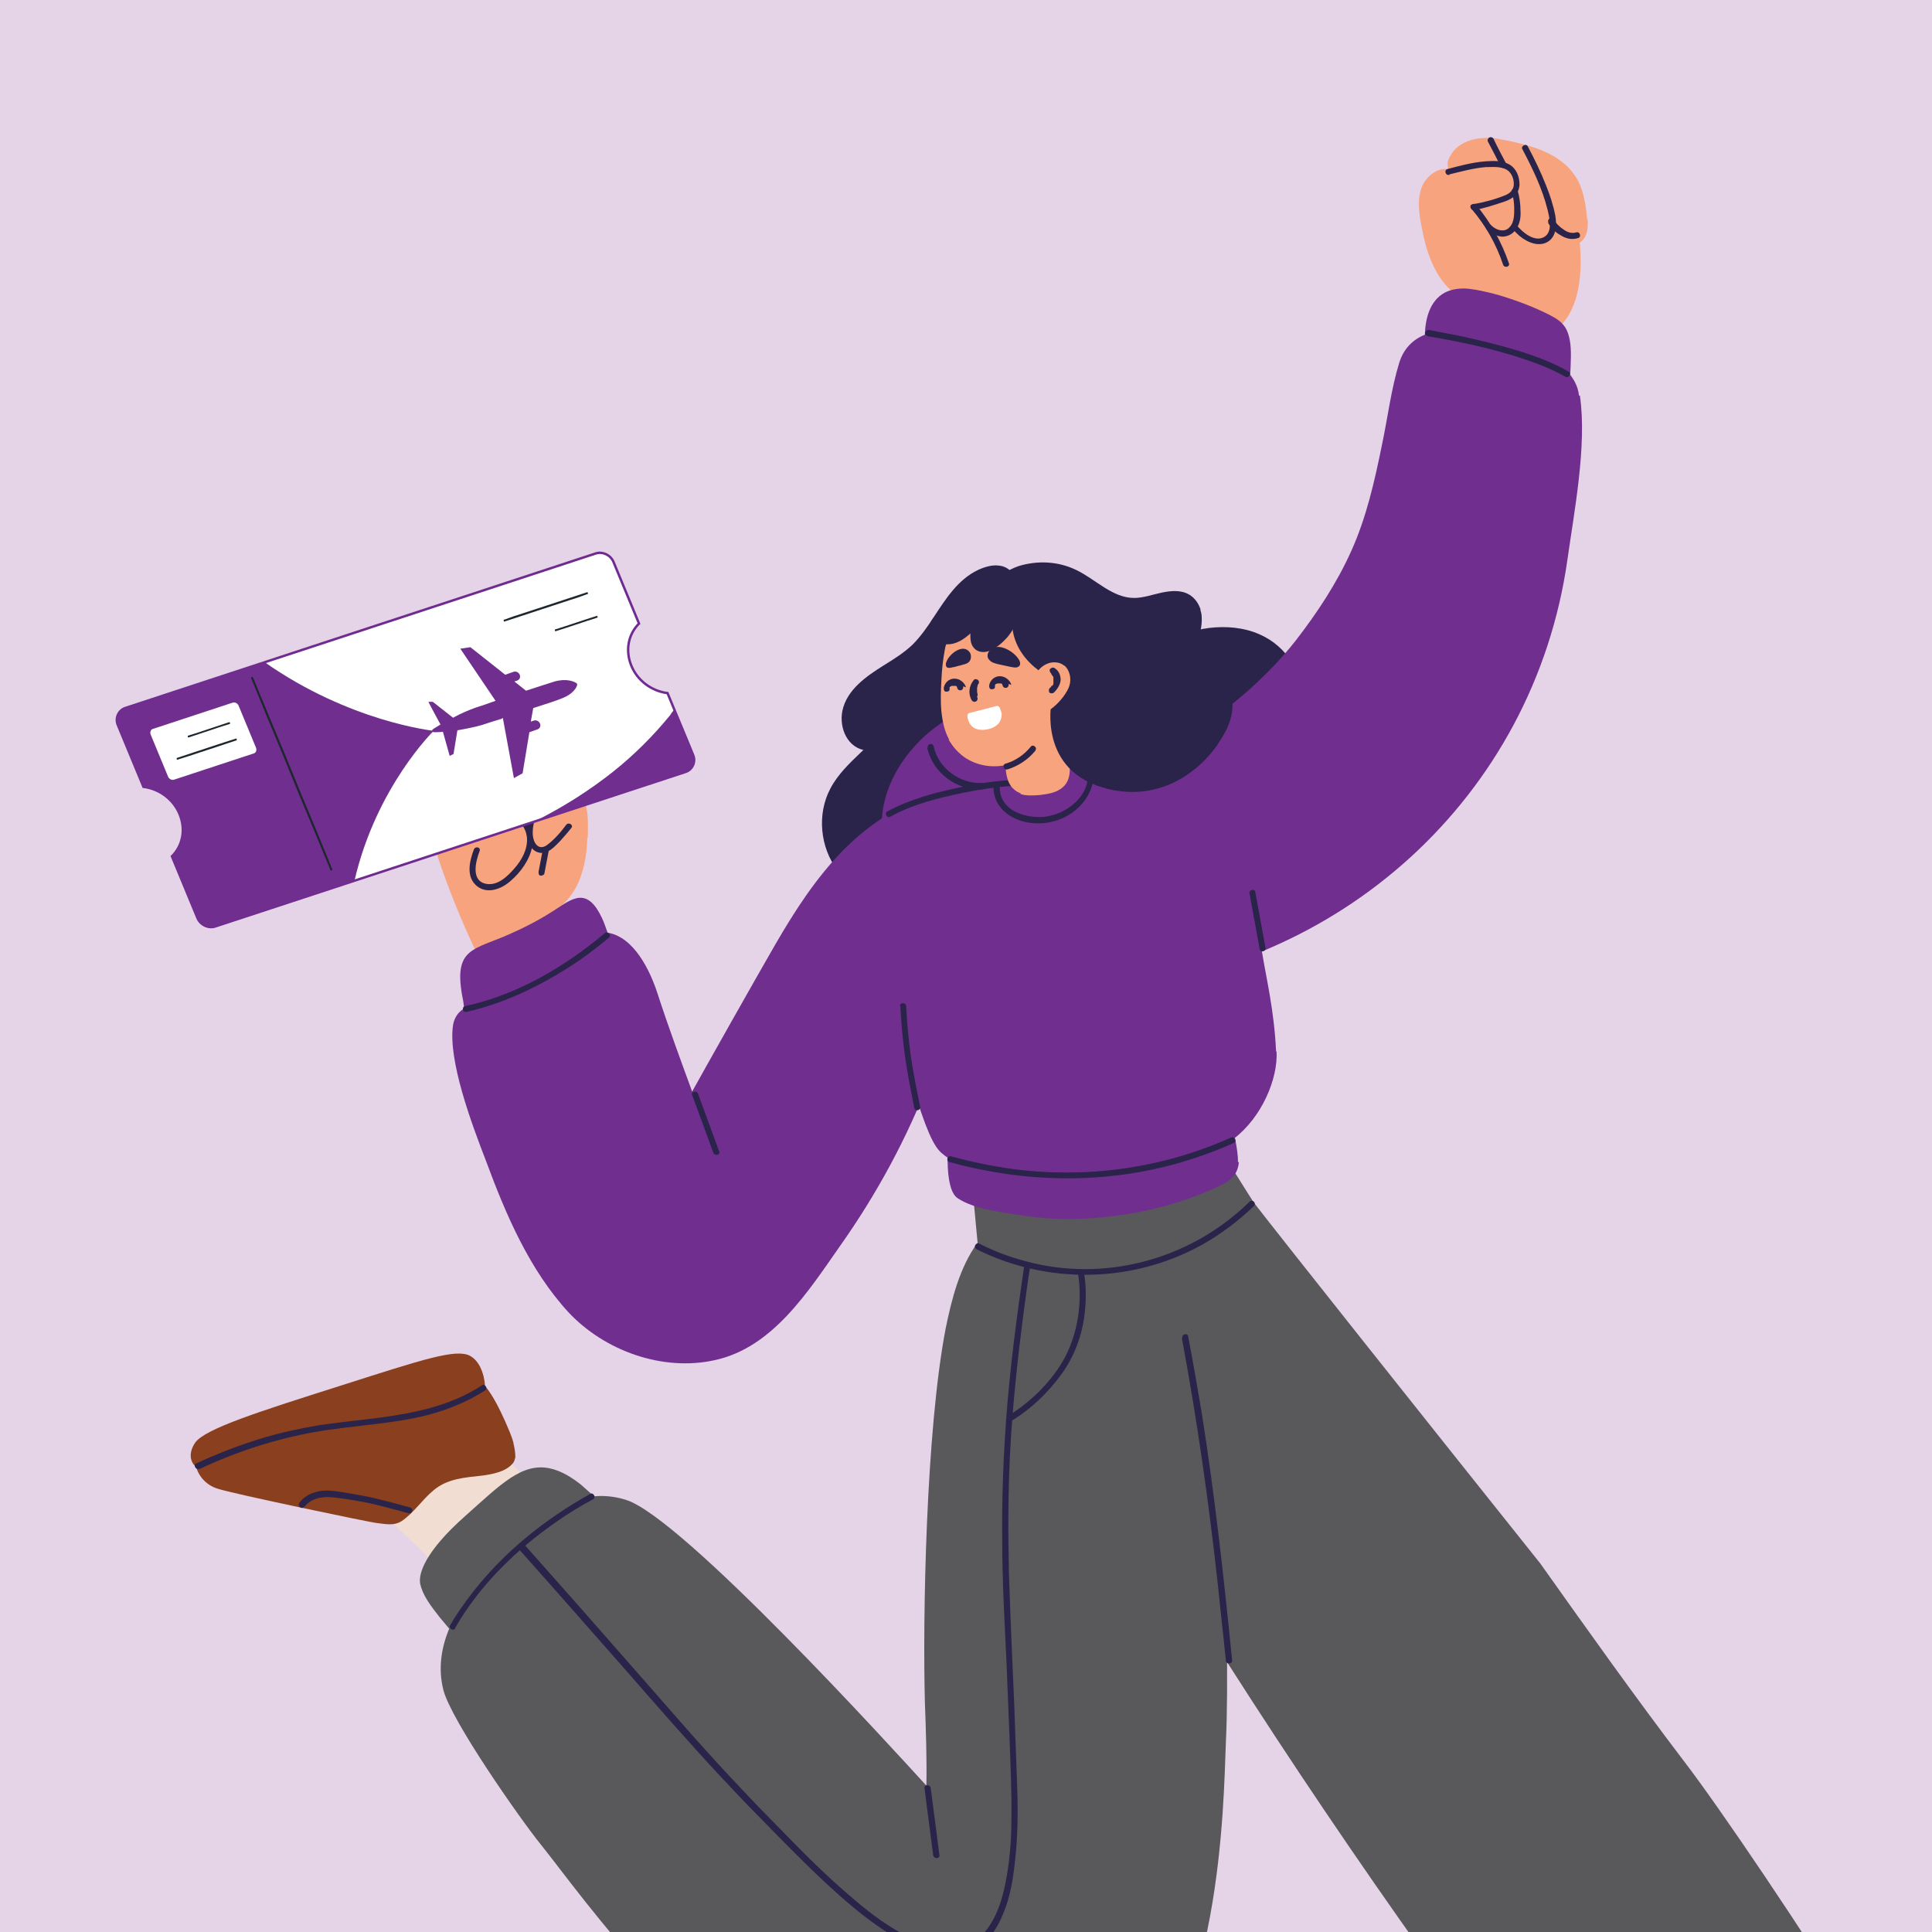 <?xml version="1.0" encoding="UTF-8"?>
<svg id="Layer_1" data-name="Layer 1" xmlns="http://www.w3.org/2000/svg" xmlns:xlink="http://www.w3.org/1999/xlink" version="1.1" viewBox="0 0 400 400">
  <defs>
    <style>
      .cls-1 {
        clip-path: url(#clippath);
      }

      .cls-2 {
        fill: none;
      }

      .cls-2, .cls-3, .cls-4, .cls-5, .cls-6, .cls-7, .cls-8, .cls-9, .cls-10, .cls-11 {
        stroke-width: 0px;
      }

      .cls-3 {
        fill: #f7a47e;
      }

      .cls-4 {
        fill: #8a401e;
      }

      .cls-12 {
        stroke: #702b91;
        stroke-miterlimit: 10;
        stroke-width: .5px;
      }

      .cls-12, .cls-11 {
        fill: #fff;
      }

      .cls-5 {
        fill: #59595c;
      }

      .cls-6 {
        fill: #e5d3e7;
      }

      .cls-7 {
        fill: #1e272e;
      }

      .cls-8 {
        fill: #2a244a;
      }

      .cls-9 {
        fill: #f1ddd2;
      }

      .cls-10 {
        fill: #702f8e;
      }
    </style>
    <clipPath id="clippath">
      <rect class="cls-2" y="0" width="400" height="400"/>
    </clipPath>
  </defs>
  <g class="cls-1">
    <g>
      <rect class="cls-6" y="0" width="400" height="400"/>
      <g>
        <path class="cls-8" d="M226.5,139.4c-1.5-3.1-3.5-5.9-5.7-8.5-2.8-3.2-6.2-7.3-10.8-7.5-4.9-.2-10.6,1.7-13.7,5-4.8,5.2-7.3,14.3-11.3,20-1,1.4-2.1,2.7-3.3,4-1.1,1.2-2.4,2.3-3.6,3.5-2.3,2.2-4.7,4.5-6.2,7.4-2.8,5.3-2.1,12.2,1.5,16.9,3.7,4.7,10.3,6.7,16,5.3,5.3-1.3,9-5.6,12.1-9.8,3-4.1,5.9-8.8,10.3-11.5,1.2-.7,2.4-1.3,3.8-1.7,1.8-.5,3.6-.8,5.3-1.5,2.4-1.1,4.3-3,5.5-5.3,1.3-2.4,1.9-5.1,1.9-7.8s-.8-6-2.1-8.7l.3.2Z"/>
        <path class="cls-8" d="M267.5,137.3c-1.5-2.7-4-4.8-6.8-6-3.2-1.4-6.8-1.7-10.3-1.3-3.9.5-7.5,1.8-11.2,3.1-3.2,1.1-6.9,2.3-10.3,1.3-3.1-.9-5-3.5-6.7-6.1-.8-1.3-1.6-2.6-2.6-3.9s-2.1-2.4-3.4-3.3c-.9-.6-1.8-1.1-2.8-1.6-6.2.5-12.3,3-16.6,7.3,1.8,1.7,3.5,3.4,4.9,5.4,1.1,1.4,2,2.9,2.7,4.5.7,1.7,1.1,3.4,1.3,5.3.4,3.8-.2,7.5-.2,11.3s.6,6.8,2.4,9.7c3.2,5.3,9.2,8.5,15.3,9.3,7.6,1,15.1-1.4,21.9-4.7,3.4-1.7,6.7-3.6,9.9-5.6,3-1.9,5.9-4,8.4-6.6,2.3-2.5,4.1-5.4,5-8.8.8-3.2.6-6.6-.9-9.5v.2Z"/>
        <path class="cls-9" d="M106.1,339.5c2.4-1.6,4.7-3.2,7-5,4.7-3.5,9.2-7.4,13.5-11.4-1.6-1.5-3.1-3-4.7-4.5-3.6-3.5-7.3-7.1-10.9-10.6s-7.1-6.9-10.7-10.4h0c-3.7,1.6-7.2,3.5-10.5,5.7s-6.4,4.7-9.3,7.5c-.3.3-2.6.6-2.9.8,3.9,4.1,23.5,22.6,28.5,27.8h0Z"/>
        <path class="cls-4" d="M106.3,298.7c-.4-1.5-1.1-3-1.7-4.4-1.1-2.4-2.4-5.2-4.2-7.4,0-.9-.5-4.8-3.1-6.2-2.9-1.5-9.6.7-26.5,6.1-17,5.4-28.4,9-30.4,11.9-1.3,1.9-1.2,3.9.2,5,.6,2.1,2.2,3.8,4.4,4.5,3.3,1.1,31.3,6.9,32.8,7.1,1.9.2,3.7.7,5.4-.4,2.5-1.7,4.2-4.4,6.5-6.3,2.9-2.5,6.6-2.7,10.2-3.1,2.1-.3,5-.8,6.4-2.7.2-.3.3-.7.4-1.1,0-1-.2-2.1-.4-2.9h0Z"/>
        <path class="cls-5" d="M254,339.6c-.2-14.7.4-14.5.2-29.2,0-7.4-.2-14.8-.3-22.2,0-5.9.1-11.9-1.4-17.7-1.4-5.3-4.5-9.7-9.5-12.3-2.3-1.2-4.7-2-7.2-2.6.4-7,.7-13.5.7-13.5l-35.6-.8,1.5,16c-3.7,5-5.4,11.8-6.6,17.7-4.1,21.2-4.8,60.2-4.3,77.8.2,5.3.4,11.4.3,16.9-7.3-8-50.8-55.8-62.3-59.2-2.3-.7-4.5-.9-6.5-.7-.9-.8-1.8-1.6-2.7-2.4-1.9-1.5-4.1-2.9-6.5-3.4-5.8-1.2-10.2,3.4-17.4,9.8-8.5,7.5-9.8,12.1-9.4,14.1.5,2.4,2.2,4.6,4,6.9.7.8,1.3,1.6,2,2.4-1.7,4.1-2.3,8.4-1.2,12.7,1.6,6.3,15.9,26.7,20.1,31.9,8.7,10.8,33.1,46.3,64.2,58.5,25.2,9.9,45.2,4.8,55.4-3.6,21.5-17.5,21.8-63.7,22.3-75.8.3-6.4.3-14.2.2-21.6v.3Z"/>
        <path class="cls-5" d="M416.3,481.3c-.3-2.4-1.8-4.8-3.4-7.2,5.5-7.1-50.3-91.3-64.2-109.4-10.2-13.4-20-27.2-29.8-41-26.9-33.7-52.4-65.8-59.3-74.7-4-6.1-9.7-16.4-12.3-16.7-8.8-.8-16.1,3.9-20.6,10.5-4.8,7.1-6.6,16.1-6.4,25.3.6,21.6,12.8,42.3,24.5,61.3,12.7,20.5,26,40.7,39.8,60.6s28.1,39.4,42.8,58.8c12.4,16.4,26.7,38.3,45.1,48.6,2.3,1.3,5,1.4,8,.7l1,1c1.8,1.6,3.9,3.1,6.2,3.9,9.5,3.2,21.3-8.9,26.7-15.5,1.7-2.1,2.2-4.2,1.9-6.2h0Z"/>
        <path class="cls-3" d="M328.6,45.4c-.4-5-1.5-7.8-2.8-9.4h0c-.5-.7-1.1-1.4-1.8-2-3.7-3.2-8.8-4.3-13.5-5.2-2.9-.6-8.9-.5-10.7,4.5-.2.5,0,1.2,0,1.7-2.4-.3-4.7,1.7-5.5,3.9-1,2.8-.4,6,.2,8.9.6,3.1,1.5,6.1,3.1,8.8,1.1,1.9,2.6,3.6,4.5,4.9,0,3,.2,6,.6,8.9,0,0,0,.2.2.2,3.4,1.1,6.9,1.8,10.5,2,4,.3,7.9.6,9.3-4,.1-.4.2-.8.3-1.1,1.9-1.8,5-6.4,4.1-17v-.3c.4-.2,1.9-1.3,1.6-4.8h-.1Z"/>
        <path class="cls-8" d="M300.1,36.1c2.5-.6,5-1.3,7.5-1.5,1.6,0,3.8-.3,5,1.1.6.7.9,1.8.8,2.7-.1,1-.8,1.6-1.7,2-2.2.9-4.5,1.5-6.8,1.9-.8,0-.5,1.3.3,1.2,2.2-.4,4.3-1.1,6.4-1.8,1.7-.6,2.9-1.6,3-3.5,0-1.7-.7-3.4-2.2-4.2s-3.2-.7-4.8-.6c-2.7.2-5.3.9-7.9,1.6-.8.2-.4,1.4.3,1.2h.1Z"/>
        <path class="cls-8" d="M307.8,47.5c.8.8,2,1.4,3.2,1.5,1.3,0,2.4-.7,3-1.7.7-1.1.9-2.4.8-3.7,0-1.4-.2-2.8-.6-4.2-.2-.8-1.4-.4-1.2.3.3,1.1.5,2.2.5,3.4s0,2.1-.4,3.1c-.4.8-1,1.5-2,1.5s-1.8-.5-2.4-1.1c-.6-.5-1.5.3-.9.9h0Z"/>
        <path class="cls-8" d="M313.2,47.4c1.4,1.8,4.1,3.7,6.5,3,2.5-.8,2.7-3.6,2.3-5.8-.4-2.1-1.1-4.2-1.9-6.2-1.1-2.8-2.4-5.5-3.8-8.1-.4-.7-1.5,0-1.1.6,2.1,4,4.1,8.1,5.2,12.5.4,1.7,1.1,4.5-.6,5.6-2,1.3-4.6-.9-5.8-2.4-.5-.6-1.4.3-.9.9h0Z"/>
        <path class="cls-8" d="M320.5,46.1c.6,1.1,1.5,2,2.6,2.6,1.1.7,2.3,1,3.6.6.8-.2.4-1.4-.3-1.2-1,.3-1.9,0-2.7-.6-.8-.5-1.6-1.3-2-2.1-.4-.7-1.5,0-1.1.6h-.1Z"/>
        <path class="cls-8" d="M304.7,43.3c2.9,3.4,5.1,7.3,6.5,11.5.3.8,1.5.4,1.2-.3-1.5-4.4-3.8-8.5-6.8-12.1-.5-.6-1.4.3-.9.9h0Z"/>
        <path class="cls-8" d="M308.1,29.4c.9,1.7,1.8,3.4,2.6,5.1.2.3.6.4.9.2s.4-.6.2-.9c-.9-1.7-1.8-3.4-2.6-5.1-.2-.3-.6-.4-.9-.2-.3.2-.4.6-.2.9h0Z"/>
        <path class="cls-3" d="M121.7,173.4c0-2.7.3-5.8-1.1-8.3-1-1.9-3.5-3.5-5.7-2.8,0-.5,0-1.1-.3-1.6-2.4-4.5-8-3.6-10.6-2.7-4.2,1.5-8.8,3.3-11.8,6.8-3.4,4-2.7,9.4-1.1,14,2.1,6.1,4.6,12.2,7.4,18.1,1.9,4.1,5.5,3.3,9.2,2.4,3.3-.7,6.5-1.9,9.5-3.4,0,0,0-.1,0-.2,0-2.8-.3-5.6-.7-8.4,1.5-1.4,2.7-3.2,3.5-5.2,1.1-2.8,1.5-5.7,1.6-8.7h0Z"/>
        <path class="cls-10" d="M264.2,217.7c-.4-8.6-2-14.9-3-21.1-1.6-10.6-1.5-16.8-6.4-26.7-1.7-3.5-4.6-6.8-8.3-8.2-3.3-1.3-7-1.1-10.6-.8-8.3.5-16.7,1-25,1.5-6.9.4-15.5,1.2-19.3,7.5-1.7,2.9-2.4,6.2-2.9,9.5-1.2,8.4-1.1,16.8-.3,25.2.7,8.7-2.2,13.5,1,21.9,1.1,2.9,3,9.8,5.3,12,4.2,4,13,4.7,18.6,4.8,5.3.1,10.7-.1,16-.7,5.4-.6,10.7-1.6,16-2.9,4.1-1,6.7-1.4,10.1-3.9,5.9-4.5,9.2-12.5,8.9-18.1h-.1Z"/>
        <path class="cls-10" d="M201.3,173.4c-.4-2.6-.9-5.2-1.6-7.7-.2-.7-.4-1.5-.7-2.2-1.7.2-3.5.5-5.2.9-3.6,1-7.1,2.5-10.2,4.4-3.3,2-6.3,4.5-9,7.2-5.6,5.7-10,12.5-14,19.4-3.6,6.2-15.1,26.6-17.3,30.6-2-5.5-4.8-13-7.2-20.4-1.5-4.6-4.8-11.6-10.3-12.5-.4-1.1-.8-2.3-1.2-3.1-1.2-2.5-2.9-4.9-5.7-3.9-2.7.9-4.4,3.3-13.4,7.3-7.4,3.3-11.6,2.8-9.8,12.8.2.9.3,1.7.4,2.6-1.2.7-2,1.8-2.3,3.4-1.1,7.3,3.9,20.6,6.8,28.1,4.1,11.1,9,22.6,17.1,31.4,7.5,8,19.5,12.3,30.3,9.9,12-2.6,19.3-14.2,25.9-23.6,7.7-10.9,13.9-22.4,18.6-34.6,3.3-8.5,4-17.6,6.3-26.4,2-7.6,3.2-15.6,2.4-23.5h.1Z"/>
        <path class="cls-10" d="M326.9,81.8c-.2-1.7-.9-3-1.8-4.2.1-2.5.3-5.1-.1-7.2-.6-3.2-2-4.2-5.4-5.8-2.9-1.4-7.3-3-10.4-3.8-1.6-.4-3.3-.8-5-1s-3.6,0-5.1.8c-3.1,1.7-4,5.4-4.1,8.7-2.5,1-4.4,2.9-5.3,5.8-1.7,5.5-2.4,11.5-3.6,17.1-1.5,7.4-3.2,14.9-6.3,21.8-3,6.7-7.1,12.9-11.6,18.7-12.3,15.6-32.9,28-52.3,31.9,4.2,16.1,6.4,24.2,10.7,40.3.5,0,1,0,1.5-.1,49.1-3.6,89.4-39.8,96.4-88.8,1.4-10,4.1-23.8,2.6-34.1h-.2Z"/>
        <path class="cls-10" d="M234.6,158.3c-1.1-1.2-2.3-2.3-3.5-3.3-3.7-3.1-7-6.3-11.2-8.1-6.7-2.9-14.4-2.5-21.1.6-9.6,4.4-17.8,15.3-16,26.3.5,2.9,1.7,5.5,3.4,7.4,1.8,2.1,4,3.3,6.3,4.1,2.5.9,5.1,1.3,7.6,1.5,5.2.5,10.4-.1,15.5-1.5,2.5-.7,4.9-1.5,7.3-2.5,2.1-.9,4.3-2.1,6.2-3.6,2-1.5,3.8-3.3,5.3-5.5s2.8-5.1,2.9-8.3c0-3.2-1.1-5.3-2.6-7.1h0Z"/>
        <path class="cls-8" d="M209.9,161.5c-3.5.1-7.2.7-10.6,1.4-5.4,1.1-10.8,2.5-15.6,5.1-.7.4,0,1.5.6,1.1,4.7-2.6,10-3.9,15.3-5,3.4-.7,6.9-1.2,10.3-1.4.8,0,.8-1.3,0-1.3h0Z"/>
        <path class="cls-8" d="M225.2,160.1c.4,4.8-4.5,8.5-8.9,9-3.9.4-9.2-1.2-9.3-5.9,0-.8-1.3-.8-1.3,0,.1,4,3.5,6.5,7.2,7.1,4.2.7,8.6-.8,11.3-4.1,1.4-1.7,2.3-3.8,2.2-6.1,0-.8-1.3-.8-1.3,0h.1Z"/>
        <path class="cls-8" d="M192,154.9c1.1,5.1,6.2,8.9,11.5,8.5.8,0,.8-1.3,0-1.3-4.7.3-9.2-3-10.2-7.6-.2-.8-1.4-.5-1.2.3h-.1Z"/>
        <path class="cls-8" d="M143.3,226.7c1.5,4,2.9,8,4.4,12,.3.7,1.5.4,1.2-.3-1.5-4-2.9-8-4.4-12-.3-.7-1.5-.4-1.2.3h0Z"/>
        <path class="cls-8" d="M186.4,208.3c.2,3.6.5,7.1,1,10.6s1.2,7,1.9,10.5c.2.8,1.4.5,1.2-.3-.7-3.4-1.4-6.9-1.9-10.3-.5-3.5-.8-7-1-10.5,0-.8-1.3-.8-1.3,0h.1Z"/>
        <path class="cls-8" d="M258.7,185c.7,3.8,1.4,7.7,2.1,11.5.1.8,1.4.5,1.2-.3-.7-3.8-1.4-7.7-2.1-11.5-.1-.8-1.4-.5-1.2.3h0Z"/>
        <path class="cls-8" d="M295.5,69.6c7.8,1.3,15.6,3,23,5.8,1.9.7,3.8,1.6,5.6,2.6.7.4,1.3-.7.6-1.1-3.3-1.9-6.9-3.2-10.4-4.3-4-1.2-8.1-2.2-12.3-3.1-2.1-.4-4.1-.8-6.2-1.2-.8,0-1.1,1.1-.3,1.2h0Z"/>
        <path class="cls-8" d="M96.6,209.5c8.4-1.9,16.3-5.9,23.4-10.7,2.1-1.5,4.1-3,6.1-4.7.6-.5-.3-1.4-.9-.9-8.3,7-18.2,12.8-28.9,15.1-.8.2-.5,1.4.3,1.2h0Z"/>
        <path class="cls-10" d="M256.3,240.5c.1-2-1.1-8.4-2.4-10-2.6-3.1-7.3-2.6-11.3-3.4-4-.8-8.1-.7-12.2-.6-6.9.2-13.8.3-20.7.5-3.6,0-7.3.2-10.6,1.6-.7.3-1.5.7-1.9,1.4-.3.5-.4,1.2-.5,1.8-.4,3.5-1.5,14.3,1.6,16.3,3.2,2.1,8.1,2.8,14.4,3.7,11.7,1.7,26.4-.4,37.4-5.2,3.5-1.5,6.1-2.5,6.4-6h-.2Z"/>
        <path class="cls-8" d="M196.6,240.6c15.2,4.2,31.4,4.6,46.7.4,4.2-1.2,8.3-2.6,12.2-4.4.7-.3,0-1.4-.6-1.1-14,6.3-29.5,8.5-44.7,6.6-4.5-.6-8.9-1.5-13.3-2.7-.8-.2-1.1,1-.3,1.2h0Z"/>
        <path class="cls-8" d="M97.9,166.6c2.5.3,5.1.5,7.4,1.8,1.9,1,3.6,2.8,3.8,5,.2,2.4-1.1,4.7-2.6,6.4-1.4,1.6-3.4,3.6-5.8,3.2-3.3-.6-2.2-4.7-1.4-6.8.3-.8-.9-1.1-1.2-.3-.9,2.4-1.7,5.7.7,7.6,2.2,1.7,5.1.5,6.9-1.1,2.1-1.8,4-4.4,4.5-7.2.5-2.7-.7-5.2-2.8-6.9-2.7-2.1-6.2-2.6-9.5-2.9-.8,0-.8,1.2,0,1.3h0Z"/>
        <path class="cls-8" d="M104,163.1c2.7.2,5.3,1.4,7.2,3.2.6.6,1.5-.3.9-.9-2.2-2.1-5.1-3.4-8.1-3.6-.8,0-.8,1.2,0,1.3h0Z"/>
        <path class="cls-8" d="M114.6,161.8c-1.6,1.8-3.2,3.6-4.3,5.7-1,2-1.6,4.4-1,6.6.5,1.8,2.2,3.1,4.1,2.2,1-.5,1.8-1.4,2.6-2.2.8-.9,1.6-1.8,2.3-2.7.5-.6-.6-1.3-1.1-.6-1.1,1.5-2.5,3.1-4,4.2-1.8,1.2-2.8-.6-2.9-2.2-.2-4,2.6-7.3,5.1-10.1.5-.6-.3-1.5-.9-.9h.1Z"/>
        <path class="cls-8" d="M112.7,180.9c.3-1.6.6-3.1.9-4.7,0-.3,0-.7-.4-.8-.3,0-.7.1-.8.4-.3,1.6-.6,3.1-.9,4.7,0,.3,0,.7.4.8.3,0,.7-.1.8-.4h0Z"/>
        <path class="cls-3" d="M196.4,153.1c.9,1.6,2.1,2.9,3.6,3.9,5.9,3.6,12.6.8,17.3-3.5,7.3-6.8,15.2-17.4,8.6-27.3-5-7.5-18.1-7.9-24.8-2.6-3.4,2.7-4.8,6.9-5.5,11-.4,2.1-.6,4.2-.7,6.3-.1,2.1-.2,4.2,0,6.3.2,2,.6,4.1,1.6,5.9h-.1Z"/>
        <path class="cls-3" d="M211.3,164.4c1.2.4,2.7.3,4,.2,1.5-.2,3-.4,4.2-1.2,2.8-1.8,1.9-5.2,1.7-8-.6-6.9-1.6-13.7-3-20.4,0-.8-.2-1.5-.5-2.2-.5-1.3-1.3-2.4-2.5-3.1-1.1-.6-2.4-.6-3.6-.2-2.7,1-4.1,3.7-4.4,6.4-.2,1.5-.1,3.1,0,4.6,0,1.9.2,3.8.3,5.6.2,3.7.4,7.4.6,11.1.1,2.1.1,4.7,1.8,6.2.4.4,1,.7,1.5.9h-.1Z"/>
        <path class="cls-8" d="M253.1,141.4c-2-1.3-4.6-1.2-6.9-.6-2.8.7-5.5,2.1-8.4,1.8-2.6-.2-4.4-2-5.8-4-1.5-2.3-2.5-4.8-3.7-7.3-2.1-4.7-4.7-9.6-9.3-12.3-3.4-2-8.9-2.5-11.8.6-3.4,3.7-.6,7.5,2.4,10.4.6,5.1,4.3,8.1,6.3,9.4.6,2,1.1,4,1.8,6h0s-2.9,14.3,11.5,17.9c14.4,3.6,22.4-8.5,22.4-8.5h0c.3-.3.5-.7.7-1,1.3-1.9,2.5-4.1,2.8-6.5.3-2.2-.3-4.6-2.2-5.8h.2Z"/>
        <path class="cls-11" d="M206.9,146.5c0-.3-.4-.4-.7-.3l-5.4,1.4c-.3,0-.6.4-.5.7,0,0,.1,2.2,2.1,2.7,1.6.4,4.1-.3,4.7-1.8s.1-1.8-.1-2.7h-.1Z"/>
        <path class="cls-8" d="M196,138.1c.5.4,1.1,0,1.6,0,.6-.2,1.2-.3,1.8-.5.5-.1,1.1-.3,1.4-.8.3-.5.3-1.2,0-1.7-1.8-2.6-6.1,2-4.7,3.1h-.1Z"/>
        <path class="cls-8" d="M204.8,134.8c-.4.5-.5,1.3,0,1.8.5.6,1.1.7,1.8.9.8.2,1.5.3,2.3.5.6.1,1.5.4,2,0,1.7-1.2-3.9-6-6.1-3.2Z"/>
        <path class="cls-8" d="M202.4,144.1v-.2h0c0-.2,0-.4-.1-.5v-.2h0v-.5s0-.2,0,0v-.2c0-.1,0-.3.1-.4,0,0,0-.1,0,0h0v-.2s0-.1.1-.2h0c.2-.2.3-.6,0-.9-.2-.2-.7-.3-.9,0-1,1.2-1.2,2.9-.4,4.2.2.3.6.4.9.2.3-.2.4-.6.2-.9h0v-.2Z"/>
        <path class="cls-3" d="M220.3,137.8c-.7-.6-1.7-.8-2.8-.6-2.6.6-3.8,3.3-4.5,5.7-.2.4-.4.8-.5,1.2-.3,1-.4,2.2.4,3,2.9,2.8,7.7-2.6,8.5-5.1.5-1.6,0-3.3-1-4.2h0Z"/>
        <path class="cls-8" d="M217.8,139.8h0c.1,0,0,0,0,0l.2.2h0s0,.2.1.2h0v.4h0v.4h0v.4s0,.2,0,.1h0s0,.2-.1.3c0,0-.1.2-.2.2h-.1c-.1.3-.3.4-.4.5-.2.2-.2.7,0,.9s.6.2.9,0c.7-.7,1.3-1.6,1.4-2.6,0-1-.4-2-1.3-2.5-.3-.2-.7,0-.9.2-.2.3,0,.7.2.9h0l.2.4Z"/>
        <path class="cls-8" d="M41.2,304.2c7.6-3.6,15.6-6.2,23.9-7.7,7.9-1.4,16-1.6,23.7-3.6,4.1-1.1,8-2.7,11.6-5,.7-.4,0-1.5-.6-1.1-6.5,4.3-14.2,5.8-21.8,6.8-4,.5-8.1.9-12.1,1.5-4.1.7-8.2,1.6-12.1,2.8-4.5,1.4-8.9,3.1-13.2,5.1-.7.3,0,1.4.6,1.1h0Z"/>
        <path class="cls-8" d="M209.5,118.5c-.7-.8-1.6-1.3-2.7-1.4-1.4-.2-3,.3-4.3.9-4.2,2-6.7,6-9.2,9.8-1.3,2-2.7,4-4.4,5.7-1.8,1.7-3.9,3-6,4.3-3.5,2.2-7.6,5-8.5,9.4-.7,3.6,1.1,7.8,5.1,8.2,2.1.2,4.2-.7,5.9-2,1.5-1.1,2.7-2.6,3.6-4.1,2-3.1,3.1-6.7,4.4-10.2,1.3-3.4,2.7-6.9,5.3-9.5,2.9-3,5.8-4.5,9-7.1.5-.4,2.2-.6,2.6-1,.6-.7-.2-2.3-.6-2.8,0,0,0,0-.1-.2h-.1Z"/>
        <path class="cls-8" d="M248.6,126.3c-.4-1.3-1.2-2.5-2.4-3.2-1.7-1-3.8-.8-5.7-.4s-3.8,1.1-5.7,1.1c-4.5,0-8-3.9-12-5.8-3.7-1.8-8-2-11.9-.8-2.3.8-4.5,2.2-5.5,4.4,1.1-.8,1.2,1.6,1.5,2.3.6,1.2,1.5,2.3,2.5,3.2,1.6,1.4,3.6,2.4,5.5,3.4,4.2,2.2,8.4,4.6,12.3,7.3,2.7,1.9,5.5,4,8.7,4.3,2.6.2,5.2-.8,7.2-2.5s3.4-3.9,4.5-6.3c.8-1.7,1.3-3.6,1.2-5.5,0-.5-.1-1-.3-1.6h0Z"/>
        <path class="cls-8" d="M210.8,124.6c-.5-2.5-2.3-4.9-4.9-5.6-1.5-.4-3.2,0-4.3,1.1-.4.5-.7,1-.9,1.6-1.7,1.3-3.4,2.7-5,4-1.3,1.1-3.1,2.3-3.3,4.2-.1,1.7,1.4,3.1,3,3.4,1.9.4,3.7-.6,5.1-1.8.1-.1.3-.2.4-.4,0,1.1,0,2.2.7,3,.9,1.1,2.4,1.1,3.6.5,1.3-.6,2.4-1.6,3.3-2.6,1.8-2.1,2.8-4.8,2.3-7.6v.2Z"/>
        <path class="cls-8" d="M208.6,159.3c2.2-.7,4.2-2,5.7-3.8.2-.3.3-.6,0-.9s-.7-.3-.9,0c-1.3,1.6-3.1,2.9-5.2,3.5-.8.2-.4,1.4.3,1.2h0Z"/>
        <path class="cls-8" d="M94.2,337.1c5.1-8.9,12.7-16.3,21.1-22.1,2.4-1.7,4.9-3.2,7.5-4.6.7-.4,0-1.5-.6-1.1-9.2,5.1-17.7,11.9-24.2,20.2-1.7,2.2-3.4,4.5-4.8,7-.4.7.7,1.3,1.1.6h0Z"/>
        <path class="cls-8" d="M244.7,277.1c3.2,17.1,5.6,34.2,7.5,51.5.5,5.1,1.1,10.1,1.6,15.2,0,.8,1.3.8,1.3,0-1.7-17.1-3.6-34.3-6.3-51.3-.9-5.3-1.8-10.6-2.8-15.8-.1-.8-1.4-.5-1.2.3h-.1Z"/>
        <path class="cls-8" d="M202.1,258.6c14.7,7.4,32.4,7.1,46.8-.9,3.9-2.2,7.5-4.9,10.7-8,.6-.6-.3-1.5-.9-.9-11.3,11.1-27.5,16.1-43,13.1-4.5-.9-8.8-2.3-12.9-4.4-.7-.4-1.4.7-.6,1.1h-.1Z"/>
        <path class="cls-8" d="M107.3,320.6c7.6,8.5,15.1,17.1,22.7,25.7,6.2,7.1,12.4,14.2,18.8,21.1,3,3.2,6,6.4,9.1,9.5,4.3,4.4,8.6,8.8,13.1,13,3.8,3.5,7.7,6.9,12.1,9.8,2.9,1.9,6,3.5,9.4,4.4,3.9,1,8.1.8,11.2-1.9,1.9-1.6,3.1-3.8,4-6,1.4-3.3,2-6.9,2.4-10.4.6-5.2.7-10.4.5-15.7-.2-5.6-.4-11.3-.6-16.9-.4-9.1-.8-18.1-1.1-27.2-.2-8.2-.2-16.5.2-24.7.5-10.1,1.6-20.1,2.9-30.1.4-3,.8-6,1.3-9.1.1-.8-1.1-1.1-1.2-.3-1.6,10.7-3,21.4-3.8,32.2-.6,8.4-.9,16.7-.8,25.1,0,8.5.5,16.9.9,25.4.2,5,.4,10,.6,15,.2,5.8.5,11.6.4,17.3,0,4.5-.4,9-1.3,13.4-.6,2.9-1.5,5.8-3.1,8.3-1.1,1.7-2.5,3.2-4.4,4-1.7.8-3.5.9-5.3.7-2.4-.2-4.7-1-6.8-2-4.2-2-8-4.8-11.5-7.8-4.4-3.7-8.6-7.7-12.6-11.8-3.9-4-7.9-8-11.7-12.1-5.8-6.1-11.3-12.4-16.8-18.7-7.4-8.4-14.7-16.8-22.1-25.1-1.8-2-3.6-4.1-5.4-6.1-.5-.6-1.4.3-.9.9h-.2Z"/>
        <path class="cls-8" d="M191.4,370.2c.6,4.6,1.2,9.3,1.8,13.9.1.8,1.4.8,1.3,0-.6-4.6-1.2-9.3-1.8-13.9-.1-.8-1.4-.8-1.3,0h0Z"/>
        <path class="cls-8" d="M209.4,141.8c-.3-1-1.3-1.8-2.4-1.8s-2,.8-2.2,1.9c0,.3,0,.7.4.8.3,0,.7,0,.8-.4v-.3c0-.1,0,0,0,0h0v-.2c0-.1,0,0,0,0l.2-.2s.1-.1,0,0h.1s.1-.1.2-.1h.3s.2,0,0,0h.4c-.1,0,0,0,0,0,0,0,.2,0,.2.1h.1c0,.1,0,.3.1.3,0-.1,0,0,0,0h0c0,.4.5.6.8.5s.5-.4.4-.8h0l.6.2Z"/>
        <path class="cls-8" d="M200,142.3c-.3-1-1.3-1.8-2.4-1.8s-2,.8-2.2,1.9c0,.3,0,.7.4.8.3,0,.7,0,.8-.4v-.3c0-.1,0,0,0,0h0v-.2c0-.1,0,0,0,0l.2-.2s.1-.1,0,0h.1s.1-.1.2-.1h.3s.2,0,0,0h.4c-.1,0,0,0,0,0,0,0,.2,0,.2.1h.1c0,.1,0,.3.1.3,0-.1,0,0,0,0h0c0,.4.5.6.8.5s.5-.4.4-.8h0l.6.2Z"/>
        <path class="cls-8" d="M62.9,312.1c1.5-1.9,3.6-2.3,5.9-2.1,2.2.2,4.4.6,6.6,1,3.1.6,6.1,1.5,9.2,2.3.8.2,1.1-1,.3-1.2-3.4-.9-6.7-1.9-10.2-2.5-2.3-.4-4.6-.9-6.9-1-2.3,0-4.4.7-5.8,2.5-.5.6.4,1.5.9.9h0Z"/>
        <path class="cls-8" d="M209.7,294c3.9-2.4,7.3-5.7,10-9.4,2.8-3.8,4.4-8.3,4.9-12.9.3-2.8.3-5.6-.2-8.3-.1-.8-1.3-.5-1.2.3.9,5.8,0,12.1-2.7,17.3-2.6,4.8-6.8,9-11.4,11.9-.7.4,0,1.5.6,1.1h0Z"/>
      </g>
      <g>
        <path class="cls-12" d="M142,159.8l-97.4,32c-1.4.5-3.1-.3-3.7-1.7l-5.3-12.8c2.2-2.2,2.9-5.5,1.6-8.7-1.3-3.2-4.3-5.3-7.5-5.7l-5.3-12.8c-.6-1.4.1-3,1.5-3.5l97.4-32c1.4-.5,3.1.3,3.7,1.7l5.3,12.8c-2.2,2.2-2.9,5.5-1.6,8.7,1.3,3.2,4.3,5.3,7.5,5.7l5.3,12.8c.6,1.4-.1,3-1.5,3.5Z"/>
        <g>
          <path class="cls-10" d="M73.5,182.3l-29,9.5c-1.4.5-3.1-.3-3.7-1.7l-5.3-12.8c2.2-2.2,2.9-5.5,1.6-8.7-1.3-3.2-4.3-5.3-7.5-5.7l-5.3-12.8c-.6-1.4.1-3,1.5-3.5l29-9.5c17.5,12.3,34.8,14.2,35,14.2,0,0-11.9,11.6-16.4,31h0Z"/>
          <path class="cls-11" d="M34.8,160.8l-3.6-8.7c-.2-.5,0-1.1.5-1.2l16.4-5.4c.5-.2,1.1.1,1.3.6l3.6,8.7c.2.5,0,1.1-.5,1.2l-16.4,5.4c-.5.2-1.1-.1-1.3-.6Z"/>
        </g>
        <path class="cls-7" d="M52,140.4c2.1,5.2,4.2,10.3,6.4,15.5,2.1,5.2,4.2,10.3,6.4,15.5,1.2,2.9,2.4,5.8,3.6,8.7,0,.3.5.1.4-.1-2.1-5.2-4.2-10.3-6.4-15.5-2.1-5.2-4.2-10.3-6.4-15.5-1.2-2.9-2.4-5.8-3.6-8.7,0-.3-.5-.1-.4.1h0Z"/>
        <path class="cls-7" d="M48.9,152.9c-3.2,1-6.4,2.1-9.5,3.1-.9.3-1.8.6-2.7.9-.3,0,0,.5,0,.4,3.2-1,6.4-2.1,9.5-3.1.9-.3,1.8-.6,2.7-.9.3,0,0-.5,0-.4h0Z"/>
        <path class="cls-7" d="M47.5,149.5c-2.1.7-4.2,1.4-6.3,2.1-.7.2-1.5.5-2.2.7-.3,0,0,.5,0,.4,2.1-.7,4.2-1.4,6.3-2.1.7-.2,1.5-.5,2.2-.7.3,0,0-.5,0-.4h0Z"/>
        <path class="cls-7" d="M123.6,127.5c-2.9.9-5.7,1.9-8.6,2.8-.3,0,0,.5,0,.4,2.9-.9,5.7-1.9,8.6-2.8.3,0,0-.5,0-.4h0Z"/>
        <path class="cls-7" d="M121.6,122.6c-4.5,1.5-8.9,2.9-13.4,4.4-1.3.4-2.5.8-3.8,1.3-.3,0,0,.5,0,.4,4.5-1.5,8.9-2.9,13.4-4.4,1.3-.4,2.5-.8,3.8-1.3.3,0,0-.5,0-.4h0Z"/>
        <path class="cls-10" d="M139.6,146.9c-.3.4-.6.7-.8,1.1-3.5,4.3-7.5,8.3-11.9,11.8-4.8,3.8-10,7.1-15.5,9.9-.3.1-.5.3-.8.4l31.4-10.3c1.4-.5,2.1-2,1.5-3.5l-3.9-9.4Z"/>
        <path class="cls-10" d="M104.1,148.6l2.3,12.5,1.8-1,1.4-8.5,1.7-.6c.5-.2.7-.7.5-1.2s-.8-.8-1.3-.6l-.6.2.5-2.8c2.5-.8,4.7-1.5,5.9-2,2.4-.9,3.1-2.3,3.2-2.8,0-.1,0-.3-.2-.4-.5-.3-2-1-4.5-.3-1.2.4-3.5,1.1-5.9,1.9l-2.4-1.9.6-.2c.5-.2.7-.7.5-1.2h0c-.2-.5-.8-.8-1.3-.6l-1.7.6-7.2-5.7-2.1.3,7.3,10.8c-1.7.6-3.1,1.1-4.1,1.4-1.4.5-3.1,1.2-4.7,2.1l-4.2-3.3h-.9c0,.1,2.5,4.7,2.5,4.7-.6.4-1.2.7-1.6,1-.3.2,0,.6.2.6.5,0,1.2,0,1.9-.1l1.4,5,.8-.4.8-4.9c1.8-.3,3.7-.7,5.1-1.1.9-.3,2.4-.8,4.1-1.3l.2-.2Z"/>
      </g>
    </g>
  </g>
</svg>